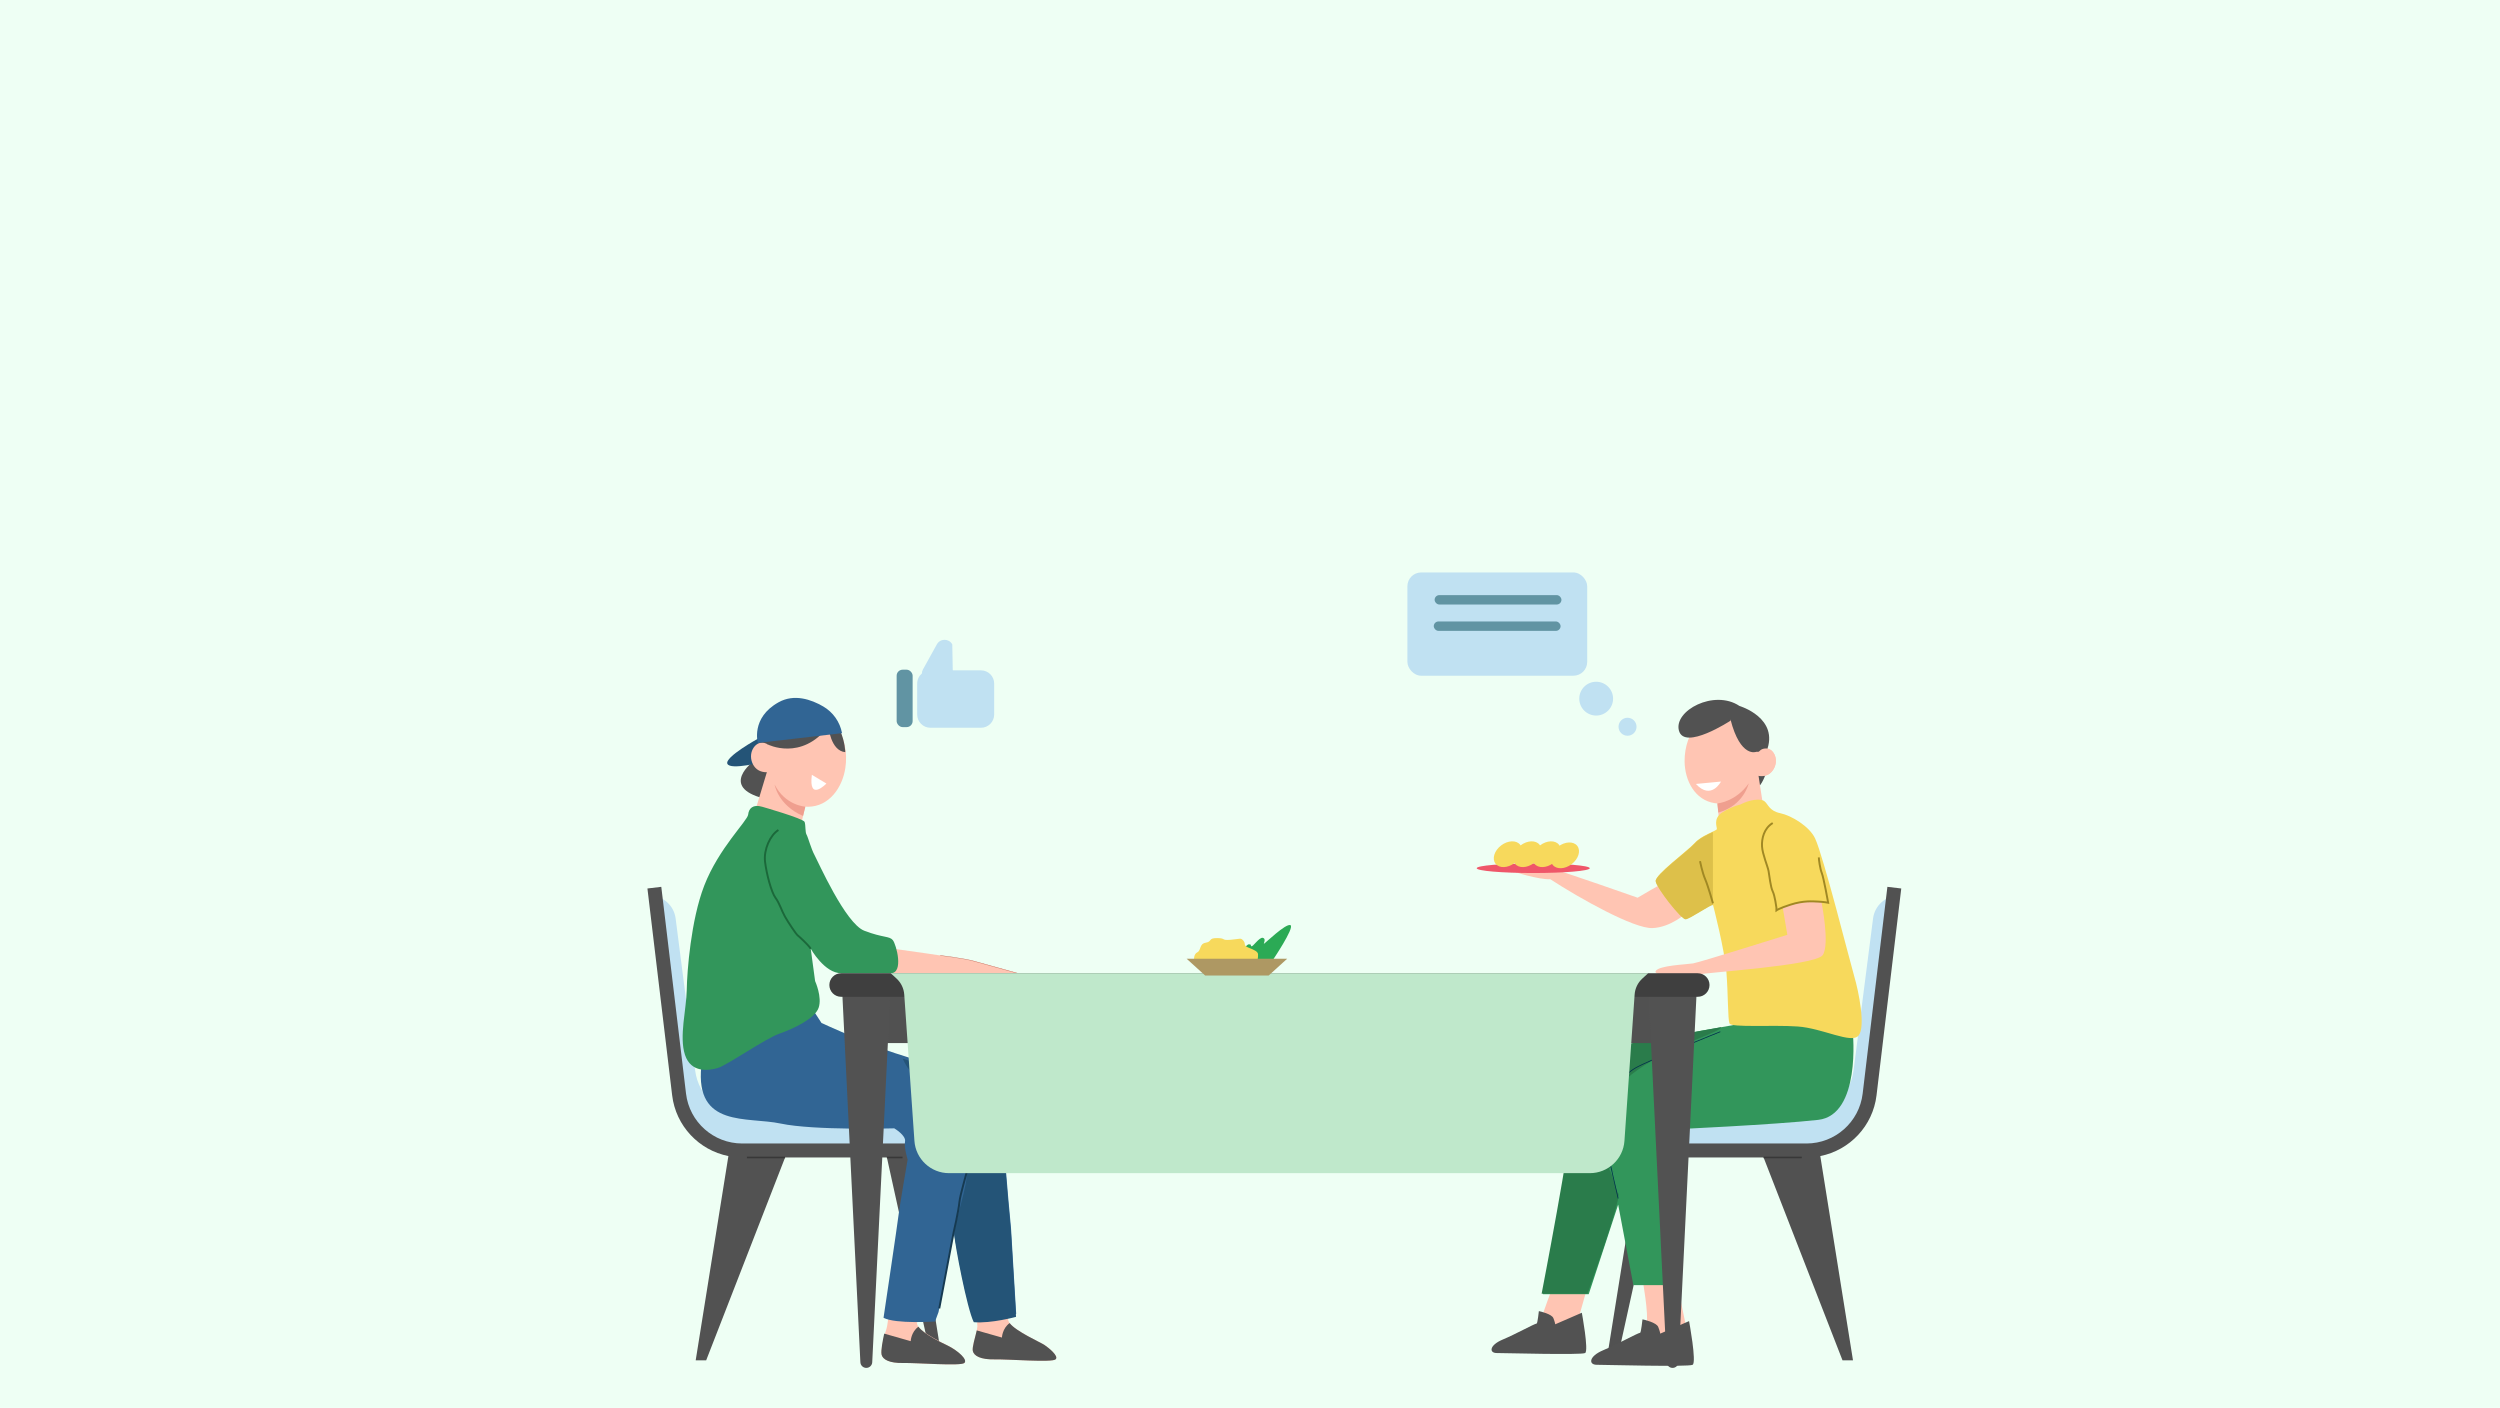 <?xml version="1.0" encoding="UTF-8"?>
<svg id="Layer_1" xmlns="http://www.w3.org/2000/svg" viewBox="0 0 1922.05 1082.35">
  <defs>
    <style>
      .cls-1 {
        fill: #525252;
      }

      .cls-2 {
        fill: #245477;
      }

      .cls-3 {
        stroke: #7c3023;
        stroke-linecap: round;
        stroke-width: .63px;
      }

      .cls-3, .cls-4, .cls-5, .cls-6, .cls-7, .cls-8, .cls-9 {
        fill: none;
        stroke-miterlimit: 10;
      }

      .cls-10 {
        fill: #ef9f8f;
      }

      .cls-11 {
        fill: #3f3f3f;
      }

      .cls-12 {
        fill: #fff;
      }

      .cls-4 {
        stroke: #c35e4c;
        stroke-width: .31px;
      }

      .cls-13 {
        fill: #32965b;
      }

      .cls-5 {
        stroke: #1b683a;
      }

      .cls-5, .cls-7, .cls-9 {
        stroke-width: 1.5px;
      }

      .cls-14 {
        fill: #6194a3;
      }

      .cls-15 {
        fill: #eefff4;
      }

      .cls-16 {
        fill: #316594;
      }

      .cls-6 {
        stroke: #383838;
        stroke-width: 1.25px;
      }

      .cls-17 {
        fill: #2baa55;
      }

      .cls-18 {
        fill: #ffc5b3;
      }

      .cls-19 {
        fill: #ae9863;
      }

      .cls-20 {
        fill: #2a7c4b;
      }

      .cls-21 {
        fill: #c0e1f2;
      }

      .cls-7 {
        stroke: #163a51;
      }

      .cls-22 {
        fill: #515151;
      }

      .cls-8 {
        stroke: #002d4d;
        stroke-width: .58px;
      }

      .cls-23 {
        fill: #f7d95c;
      }

      .cls-24 {
        fill: #bfe8cb;
      }

      .cls-25 {
        fill: #ef5669;
      }

      .cls-9 {
        stroke: #a08824;
      }

      .cls-26 {
        fill: #ddc04a;
      }
    </style>
  </defs>
  <rect class="cls-15" width="1922.05" height="1082.35"/>
  <g>
    <g>
      <path class="cls-21" d="M499.39,688.49h0c10.17,0,18.76,7.56,20.05,17.65l14.98,116.73c2.62,20.4,19.99,35.69,40.56,35.69h116.45c7.95,0,14.39,6.44,14.39,14.39v11.57h-134.82c-22.72,0-42.09-16.45-45.78-38.87l-25.83-157.15Z"/>
      <path class="cls-1" d="M716.22,1045.85h8.06l-24.97-155.97h12.4v-10.74h-141.09c-22.01,0-40.57-16.48-43.19-38.33l-19.02-159-10.66,1.27,19.01,159c2.83,23.65,20.64,42.22,43.24,46.73l-25.14,157.04h8.06l60.68-155.97h78.25l34.38,155.97Z"/>
      <line class="cls-6" x1="603.59" y1="889.88" x2="574.24" y2="889.88"/>
      <line class="cls-6" x1="681.84" y1="889.88" x2="693.9" y2="889.88"/>
    </g>
    <g>
      <path class="cls-21" d="M1460.09,688.49h0c-10.17,0-18.76,7.56-20.05,17.65l-14.98,116.73c-2.62,20.4-19.99,35.69-40.56,35.69h-116.45c-7.95,0-14.39,6.44-14.39,14.39v11.57h134.82c22.72,0,42.09-16.45,45.78-38.87l25.83-157.15Z"/>
      <path class="cls-22" d="M1243.26,1045.85h-8.06l24.97-155.97h-12.4v-10.74h141.09c22.01,0,40.57-16.48,43.19-38.33l19.02-159,10.66,1.27-19.01,159c-2.83,23.65-20.64,42.22-43.24,46.73l25.14,157.04h-8.06l-60.68-155.97h-78.25l-34.38,155.97Z"/>
      <line class="cls-6" x1="1355.89" y1="889.88" x2="1385.24" y2="889.88"/>
      <line class="cls-6" x1="1277.64" y1="889.88" x2="1265.58" y2="889.88"/>
    </g>
    <g>
      <path class="cls-18" d="M1262.79,983.47s4.92,27.3,3.13,34.24c-1.79,6.94,4.25,10.96,9.4,10.96s20.83-9.4,20.83-9.4l-7.41-35.8h-25.96Z"/>
      <path class="cls-1" d="M1262.79,1014.35c1.34.22,10.74,2.46,12.08,5.82,1.34,3.36,1.57,5.15,1.57,5.15l22.15-9.62s5.93,31.8,2.74,33.58c-3.19,1.78-67.19,0-73.68,0s-6.27-6.5,4.92-11.2c11.19-4.7,25.96-12.98,28.42-13.43.7-.13,1.79-10.29,1.79-10.29Z"/>
      <path class="cls-18" d="M1204.66,960.65s-17.01,44.07-18.66,50.46c-1.65,6.4,3.92,10.11,8.67,10.11s19.22-8.67,19.22-8.67l14.72-51.91h-23.94Z"/>
      <path class="cls-1" d="M1183.11,1008.02c1.24.21,9.91,2.27,11.15,5.37,1.24,3.1,1.44,4.75,1.44,4.75l20.44-8.88s5.47,29.34,2.53,30.98c-2.94,1.64-61.98,0-67.96,0s-5.78-6,4.54-10.33c10.32-4.33,23.94-11.97,26.21-12.38.64-.12,1.65-9.5,1.65-9.5Z"/>
      <path class="cls-13" d="M1424.33,792.54c.34,1.68,6.45,64.72-26.48,68.44-32.93,3.72-114.16,7.42-114.16,7.42l9.31,119.65h-37.23l-11.69-61.92-22.64,68.9h-35.24s23.32-120.59,23.32-139.38-2.19-42.93,23.83-49.01c26.02-6.08,131.42-24.15,131.42-24.15l59.57,10.05Z"/>
      <path class="cls-20" d="M1232.38,806.26c-26.02,6.08-23.83,30.21-23.83,49.01s-23.32,139.38-23.32,139.38h35.24s25.58-70.77,23.92-77.23c-.77,2.41-4.65-15.67-7.02-18.03-.77-.77.43-1.97,1.2-1.2,2.34,2.34,3.08,5.38,0,0-42.44-74.15,82.13-100.3,84.94-108.52-15.61,2.91-83.87,14.89-91.13,16.59Z"/>
      <path class="cls-18" d="M1280.34,678.31c-1.02-.21-21.3,11.87-21.3,11.87,0,0-57.13-20.07-61.64-20.89-4.51-.82-36.66-1.02-35.43,0,1.23,1.02,21.71,7.19,29.9,6.67,23.14,15.04,64.51,38.18,78.64,37.57,14.13-.61,25.8-11.47,25.8-11.47l-15.97-23.75Z"/>
      <g>
        <path class="cls-1" d="M1349.57,607.14s9.81-4.95,10.73-29.71l-11.76-2.26s-11.31,27.71,1.03,31.97Z"/>
        <g>
          <path class="cls-18" d="M1335,544.43c2.17.55,4.31,1.44,6.35,2.72,18.31,11.45,14.65,41.91,3.7,57.61-6.06,8.69-16.4,14.31-26.8,12.71-15.2-2.33-22.97-17.37-23.1-32.18-.09-11.04,3.67-22.28,11.04-30.32,7.36-8.04,18.52-13.13,28.8-10.54Z"/>
          <path class="cls-18" d="M1350.25,585.01l7.77,50.85c1.58,9.37-4.41,18.34-13.66,20.48h0c-10.69,2.47-21.08-5.14-21.95-16.07l-4.15-47.86,31.99-7.4Z"/>
          <path class="cls-10" d="M1321.06,624.72l-.74-7.03s14.11-1.12,24.13-15.4c0,0-3.8,17.07-23.38,22.43Z"/>
          <g>
            <path class="cls-18" d="M1348.3,595.12c3.22,2.08,8.09,2.18,11.4.18,3.31-2,5.53-5.99,5.63-10.08.09-3.67-1.64-7.47-4.67-9.07-3.03-1.6-7.63-.49-9.24,2.76l-3.12,16.22Z"/>
            <path class="cls-3" d="M1354.59,588.23c2.12-.22,3.69-1.73,3.52-3.36-.13-1.22-1.21-2.17-2.63-2.47"/>
          </g>
        </g>
        <g>
          <path class="cls-12" d="M1303.84,602.71l19.3-1.83s-7.56,14.62-19.3,1.83Z"/>
          <path class="cls-1" d="M1330.39,554.12s-35.28,23.07-39.57,7.68c-4.29-15.39,27.11-32.08,46.52-19.04,0,0,31.11,9.21,20.73,35.08l-7.75.16s-12.18,5.16-19.91-24.93"/>
        </g>
        <path class="cls-18" d="M1349.69,587.91c-1.08,5.64,4.96,10.36,9.91,7.45.03-.02.07-.04.1-.06,3.31-2,5.53-5.99,5.63-10.08.09-3.67-1.64-7.47-4.67-9.07-1.52-.8-3.44-.92-5.18-.43-2.35.66-3.99,2.8-4.45,5.19l-1.35,7Z"/>
      </g>
      <path class="cls-23" d="M1338.06,618.51c6.86-3.66,15.44-4.87,18.46-2.52,3.02,2.35,3.52,7.38,12.25,9.23,8.73,1.85,22.33,10.14,26.68,19.3,6.38,13.43,26.85,94.99,30.21,106.4,3.36,11.41,8.73,38.2,3.36,45.11-5.37,6.91-27.52-5.51-46.99-6.85-19.47-1.34-51.02,1.01-52.36-2.35-1.34-3.36-1.01-21.82-2.35-39.27-1.34-17.45-10.36-52.03-10.36-52.03-1.39-.84-17.67,10.74-21.02,10.91-3.36.17-22.49-24.34-22.99-29.2-.5-4.87,24.84-23.33,30.04-29.2,5.2-5.87,16.61-9.23,16.95-10.57.34-1.34-3.19-8.06,4.03-12.75,7.22-4.7,14.1-6.21,14.1-6.21Z"/>
      <path class="cls-26" d="M1316.91,639.69c-3.82,1.82-10.37,4.68-13.96,8.73-5.2,5.87-30.54,24.33-30.04,29.2.5,4.87,19.64,29.37,22.99,29.2,3.35-.17,19.57-11.7,21.01-10.91v-56.22Z"/>
      <path class="cls-18" d="M1370.65,698.06l3.49,20.64s-67.3,21.15-72.5,21.99c-5.2.84-26.2,1.51-28.71,5.87-2.51,4.36,26.52,4.53,31.56,2.85,5.03-1.68,91.13-6.88,96.84-15.1,5.71-8.22-.99-40.97-.99-40.97,0,0-19.26-1.49-29.69,4.72Z"/>
      <path class="cls-9" d="M1307.01,662.09s1.73,8.73,3.97,13.87c2.24,5.15,5.98,18.57,5.98,18.57"/>
      <path class="cls-8" d="M1244.07,921.44s-8.39-35.95-9.06-41.14c-.67-5.18-2.69-18.27,0-29.02,2.69-10.74,11.89-24.17,22.39-30.21,10.5-6.04,65.22-27.86,65.22-27.86"/>
      <path class="cls-25" d="M1222.26,667.51c0,2.04-19.46,3.69-43.47,3.69s-43.47-1.65-43.47-3.69,19.46-3.69,43.47-3.69,43.47,1.65,43.47,3.69Z"/>
      <path class="cls-23" d="M1208.33,664.37c-5.25,4-11.81,4.21-14.65.48-2.85-3.73-.9-10,4.34-14,5.25-4,11.81-4.21,14.65-.48,2.85,3.73.9,10-4.34,14Z"/>
      <path class="cls-9" d="M1362.9,632.77c-6.71,4.03-8.56,11.92-8.22,17.96.34,6.04,4.36,15.27,5.03,18.96.67,3.69,1.51,12.25,3.19,15.61,1.68,3.36,2.85,12.59,2.85,12.59v2.01s2.17-1.6,10.63-4.32c10.54-3.39,17.4-2.56,21.6-2.4,4.2.17,7.55.84,7.55.84,0,0-3.43-19.09-4.86-22.67-1.43-3.57-2.32-10.54-2.32-12.15"/>
      <path class="cls-23" d="M1194.27,663.5c-5.25,4-11.81,4.21-14.65.48-2.85-3.73-.9-10,4.34-14,5.25-4,11.81-4.21,14.65-.48,2.85,3.73.9,10-4.34,14Z"/>
      <path class="cls-23" d="M1179.34,663.5c-5.25,4-11.81,4.21-14.65.48-2.85-3.73-.9-10,4.34-14,5.25-4,11.81-4.21,14.65-.48,2.85,3.73.9,10-4.34,14Z"/>
      <path class="cls-23" d="M1164.41,663.5c-5.25,4-11.81,4.21-14.65.48-2.85-3.73-.9-10,4.34-14,5.25-4,11.81-4.21,14.65-.48,2.85,3.73.9,10-4.34,14Z"/>
    </g>
    <g>
      <path class="cls-18" d="M745.19,981.16s6.45,33.91,6.25,38.47-4.35,15.33-3.52,19.06c.83,3.73,6.01,6.63,16.57,6.42,10.57-.21,44.13,2.51,47.03.01,2.9-2.5-5.59-9.13-8.7-11.2-3.11-2.07-25.65-12.02-27.53-18.44-1.88-6.42-7.92-41.58-7.92-41.58l-22.17,7.25Z"/>
      <path class="cls-1" d="M811.52,1045.12c2.9-2.5-5.59-9.13-8.7-11.2-2.84-1.9-21.91-10.37-26.58-16.72-5.7,4.13-5.94,11.13-5.94,11.13l-19.34-5.49c-1.12,5.22-3.7,12.83-3.03,15.85.83,3.73,6.01,6.63,16.57,6.42,10.57-.21,44.13,2.51,47.03.01Z"/>
      <path class="cls-18" d="M686.02,979.64s-2.47,36.86-4.72,42.77c-1.63,4.26-4.35,15.33-3.52,19.06s6.01,6.63,16.57,6.42c10.57-.21,44.13,2.51,47.03.01,2.9-2.5-5.59-9.13-8.7-11.2-3.11-2.07-25.65-12.02-27.53-18.44-1.88-6.42,5.43-40.36,5.43-40.36l-24.55,1.73Z"/>
      <path class="cls-1" d="M741.38,1047.91c2.9-2.5-4.66-9.39-12.84-13.43-3.06-1.51-17.77-8.14-22.44-14.49-5.7,4.13-5.94,11.13-5.94,11.13l-20.37-5.81c-1.12,5.22-2.68,13.16-2.01,16.17.83,3.73,6.01,6.63,16.57,6.42,10.57-.21,44.13,2.51,47.03.01Z"/>
      <path class="cls-18" d="M682.03,728.74s58.89,8.05,66.27,10.08,33.9,9.42,33.9,9.42h-104.08l3.91-19.5Z"/>
      <path class="cls-4" d="M722.86,734.55s18.06,2.24,25.44,4.26,33.9,9.42,33.9,9.42"/>
      <path class="cls-16" d="M623.31,773.74l8.28,12.75s37.55,17.25,56.39,23.15c18.84,5.9,60.84,19.81,70.37,29.21,9.52,9.4,13.55,33.9,14.22,48.5s4.72,56.89,4.72,56.89l3.97,65.9s-19.04,5.22-32.47,4.1c-5.15-9.85-12.02-47.62-12.25-49.41-.22-1.79-3.36-17.45-3.36-17.45l-11.6,61.3-2.69,7.32s-30.21,2.08-39.61-2.84c0,0,10.93-73.38,11.6-79.43.67-6.04,6.94-42.29,6.94-42.29,0,0-2.91-9.17-2.01-13.84.89-4.67-8.28-10.11-8.28-10.11,0,0-61.78,1.77-87.37-3.68-25.59-5.44-65.74,3.49-60.99-43.99,2.78-27.86,48.33-46.32,49.23-46.1s34.91,0,34.91,0Z"/>
      <path class="cls-2" d="M777.16,946.53s-4.05-42.29-4.72-56.89c-.67-14.6-4.7-39.1-14.22-48.5-8.59-8.48-43.63-20.64-64.24-27.27,3.95,8.94,10.92,16.01,17.34,23.27,3.13,3.54,6.17,7.2,8.75,11.17,2.94,4.54,4.56,9.4,5.76,14.65.62,2.73,1.19,5.44,2.05,8.11.88,2.73,1.78,5.45,2.61,8.19,1.66,5.5,11.7,15.12,12.56,20.79,1.69,11.22-9.44,38.33-9.28,49.67.08,5.79,9.76,56.96,14.9,66.81,13.43,1.12,32.47-4.1,32.47-4.1l-3.97-65.9Z"/>
      <path class="cls-7" d="M733.18,825.1c20.59,7.3,19.26,21.5,20.61,31.86,1.34,10.36-6.81,28.79-8.7,36.95-1.89,8.16-6.91,24.57-7.46,30.13-.74,7.46-4.44,23.35-4.44,23.35-1.92,10.12-11.08,58.55-11.08,58.55"/>
      <g>
        <path class="cls-1" d="M579.58,585.09s-27.14,19.83,7.68,28.79l9-22.14-16.69-6.65Z"/>
        <path class="cls-2" d="M583.08,567.71s-26.25,14.4-23.85,19.53c2.4,5.13,27.8-1.54,27.8-1.54l-3.95-18Z"/>
        <path class="cls-1" d="M587.32,609.23s-19.75-36.47,14.23-67.12l15.23,11.96-29.46,55.16Z"/>
        <g>
          <path class="cls-18" d="M614.78,542.36c-2.32.25-4.66.86-6.96,1.88-20.59,9.14-21.27,41.13-12.27,58.95,4.98,9.86,14.84,17.18,25.81,17.06,16.04-.17,26.27-14.57,28.57-29.85,1.72-11.39-.53-23.54-6.95-32.93-6.42-9.38-17.2-16.28-28.2-15.11Z"/>
          <path class="cls-18" d="M593.61,592.77c-3.63,1.68-8.68,1.06-11.8-1.49-3.12-2.55-4.83-6.99-4.34-11.24.45-3.81,2.79-7.47,6.15-8.68,3.36-1.21,7.95.61,9.14,4.2l.84,17.2Z"/>
          <path class="cls-18" d="M593.08,582.03l-15.48,51.37c-3,9.44,1.86,19.59,11.11,23.16h0c10.68,4.12,22.52-2.21,25.02-13.38l11.3-48.82-31.95-12.33Z"/>
          <path class="cls-10" d="M617.4,627.33l1.8-7.15s-15.4-.77-23.65-16.99c0,0,2.42,15.73,21.85,24.14Z"/>
          <path class="cls-12" d="M635.35,602.41s-13.91,14.5-11.17-6.72"/>
        </g>
        <path class="cls-1" d="M590.21,572.32s25.65,13.14,46.68-13.82c0,0,1.63,18.74,12.96,19.78,0,0-.28-31-30.35-38.64-30.07-7.64-29.29,32.68-29.29,32.68Z"/>
        <path class="cls-16" d="M582.66,571.18s-5.63-19.32,16.01-31.3c11.99-6.64,24.99-2.12,34.2,3.23,7.6,4.42,12.9,11.93,14.51,20.57h0l-64.72,7.5Z"/>
      </g>
      <path class="cls-13" d="M585.94,620.24s31.78,9.06,32.67,11.69c.9,2.63.31,7.78,1.5,9.79,1.19,2.01,3.43,10.74,6.11,15.66,2.69,4.92,23.72,52.59,38.26,58.18,14.54,5.59,19.24,3.94,21.93,7.23,2.69,3.29,8.62,25.44-1.62,25.44h-38.1c-12.87,0-23.38-18.84-23.38-18.84l3.36,24.88s5.59,12.31,2.69,20.59c-2.91,8.28-19.24,16.01-30.21,19.86-10.96,3.86-40.05,24.22-47.22,26.35-7.16,2.13-20.64,3.97-25.29-10.04-4.65-14.02,1.12-35.27,1.34-49.82.22-14.55,3.24-53.93,13.43-80.27,11.11-28.74,33.34-49.96,33.79-54.66.45-4.7,3.67-8.13,10.74-6.04Z"/>
      <path class="cls-5" d="M598.47,638.14c-6.27,3.8-11.41,14.99-10.29,24.39,1.12,9.4,4.88,23.5,8.04,27.75,3.15,4.25,4.36,9.17,7.22,14.32,2.86,5.15,8.91,13.87,9.58,14.32.67.45,8.25,7.25,10.29,10.48"/>
    </g>
    <g>
      <g>
        <rect class="cls-22" x="675.89" y="757.3" width="600.15" height="44.64"/>
        <g>
          <path class="cls-1" d="M666.03,1051.67h0c-2.43,0-4.44-1.91-4.56-4.34l-14.21-290.03h37.54l-14.21,290.03c-.12,2.43-2.13,4.34-4.56,4.34Z"/>
          <path class="cls-1" d="M1285.91,1051.67h0c-2.43,0-4.44-1.91-4.56-4.34l-14.21-290.03h37.54l-14.21,290.03c-.12,2.43-2.13,4.34-4.56,4.34Z"/>
        </g>
        <path class="cls-11" d="M1305.25,766.36h-658.56c-5.01,0-9.06-4.06-9.06-9.06h0c0-5.01,4.06-9.06,9.06-9.06h658.56c5.01,0,9.06,4.06,9.06,9.06h0c0,5.01-4.06,9.06-9.06,9.06Z"/>
      </g>
      <path class="cls-24" d="M684.79,748.23l4.49,4.11c3.47,3.18,5.59,7.57,5.92,12.26l7.83,112.54c.97,13.97,12.59,24.81,26.6,24.81h492.68c14.01,0,25.63-10.84,26.6-24.81l7.83-112.54c.33-4.7,2.44-9.09,5.92-12.26l4.49-4.11h-582.35Z"/>
    </g>
    <g>
      <path class="cls-17" d="M950.07,737.5s7.77-11.65,10.18-11.52.8.94,1.88,1.54,6.04-7.17,8.78-6.5c2.74.67.41,4.49.82,4.59.41.1,16.92-16.02,20.41-14.33,3.48,1.7-14.06,27.55-14.06,27.55l-28.01-1.34Z"/>
      <path class="cls-23" d="M918,738.69s-.63-5,2.5-6.52c3.13-1.52,1.34-6.52,6.52-7.41,5.18-.89,1.61-3.59,8.75-3.54,7.15.05,2.68,1.93,10.36,1.3,7.68-.63,7.68-1.79,9.82.71,2.14,2.5-.48,3.58,4,5.36s6.97,2.94,7.24,4.91c.27,1.97-.8,8.22-1.15,8.13-.36-.09-48.05-2.95-48.05-2.95Z"/>
      <polygon class="cls-19" points="975.39 750 926.53 750 912.31 737.1 989.6 737.1 975.39 750"/>
    </g>
    <g>
      <g>
        <rect class="cls-21" x="1082.03" y="440.11" width="138.23" height="79.4" rx="10.61" ry="10.61" transform="translate(2302.3 959.62) rotate(-180)"/>
        <rect class="cls-14" x="1102.97" y="457.53" width="97.5" height="7.24" rx="3.62" ry="3.62" transform="translate(2303.44 922.3) rotate(-180)"/>
        <rect class="cls-14" x="1102.32" y="477.79" width="97.5" height="7.24" rx="3.62" ry="3.62" transform="translate(2302.13 962.82) rotate(-180)"/>
      </g>
      <circle class="cls-21" cx="1251.28" cy="558.74" r="6.92"/>
      <circle class="cls-21" cx="1227.17" cy="537.14" r="13"/>
    </g>
    <g>
      <rect class="cls-14" x="689.36" y="514.87" width="12.29" height="44.15" rx="4.63" ry="4.63"/>
      <path class="cls-21" d="M754.2,515.37h-21.55c-.05-.12-.09-.24-.16-.35l-.36-19.63c-2.58-4.66-9.27-4.66-11.85,0l-10.69,19.3c-.56,1.01-.82,2.07-.84,3.11-2.2,1.87-3.6,4.64-3.6,7.73v23.83c0,5.59,4.57,10.16,10.16,10.16h38.88c5.59,0,10.16-4.57,10.16-10.16v-23.83c0-5.59-4.57-10.16-10.16-10.16Z"/>
    </g>
  </g>
</svg>
